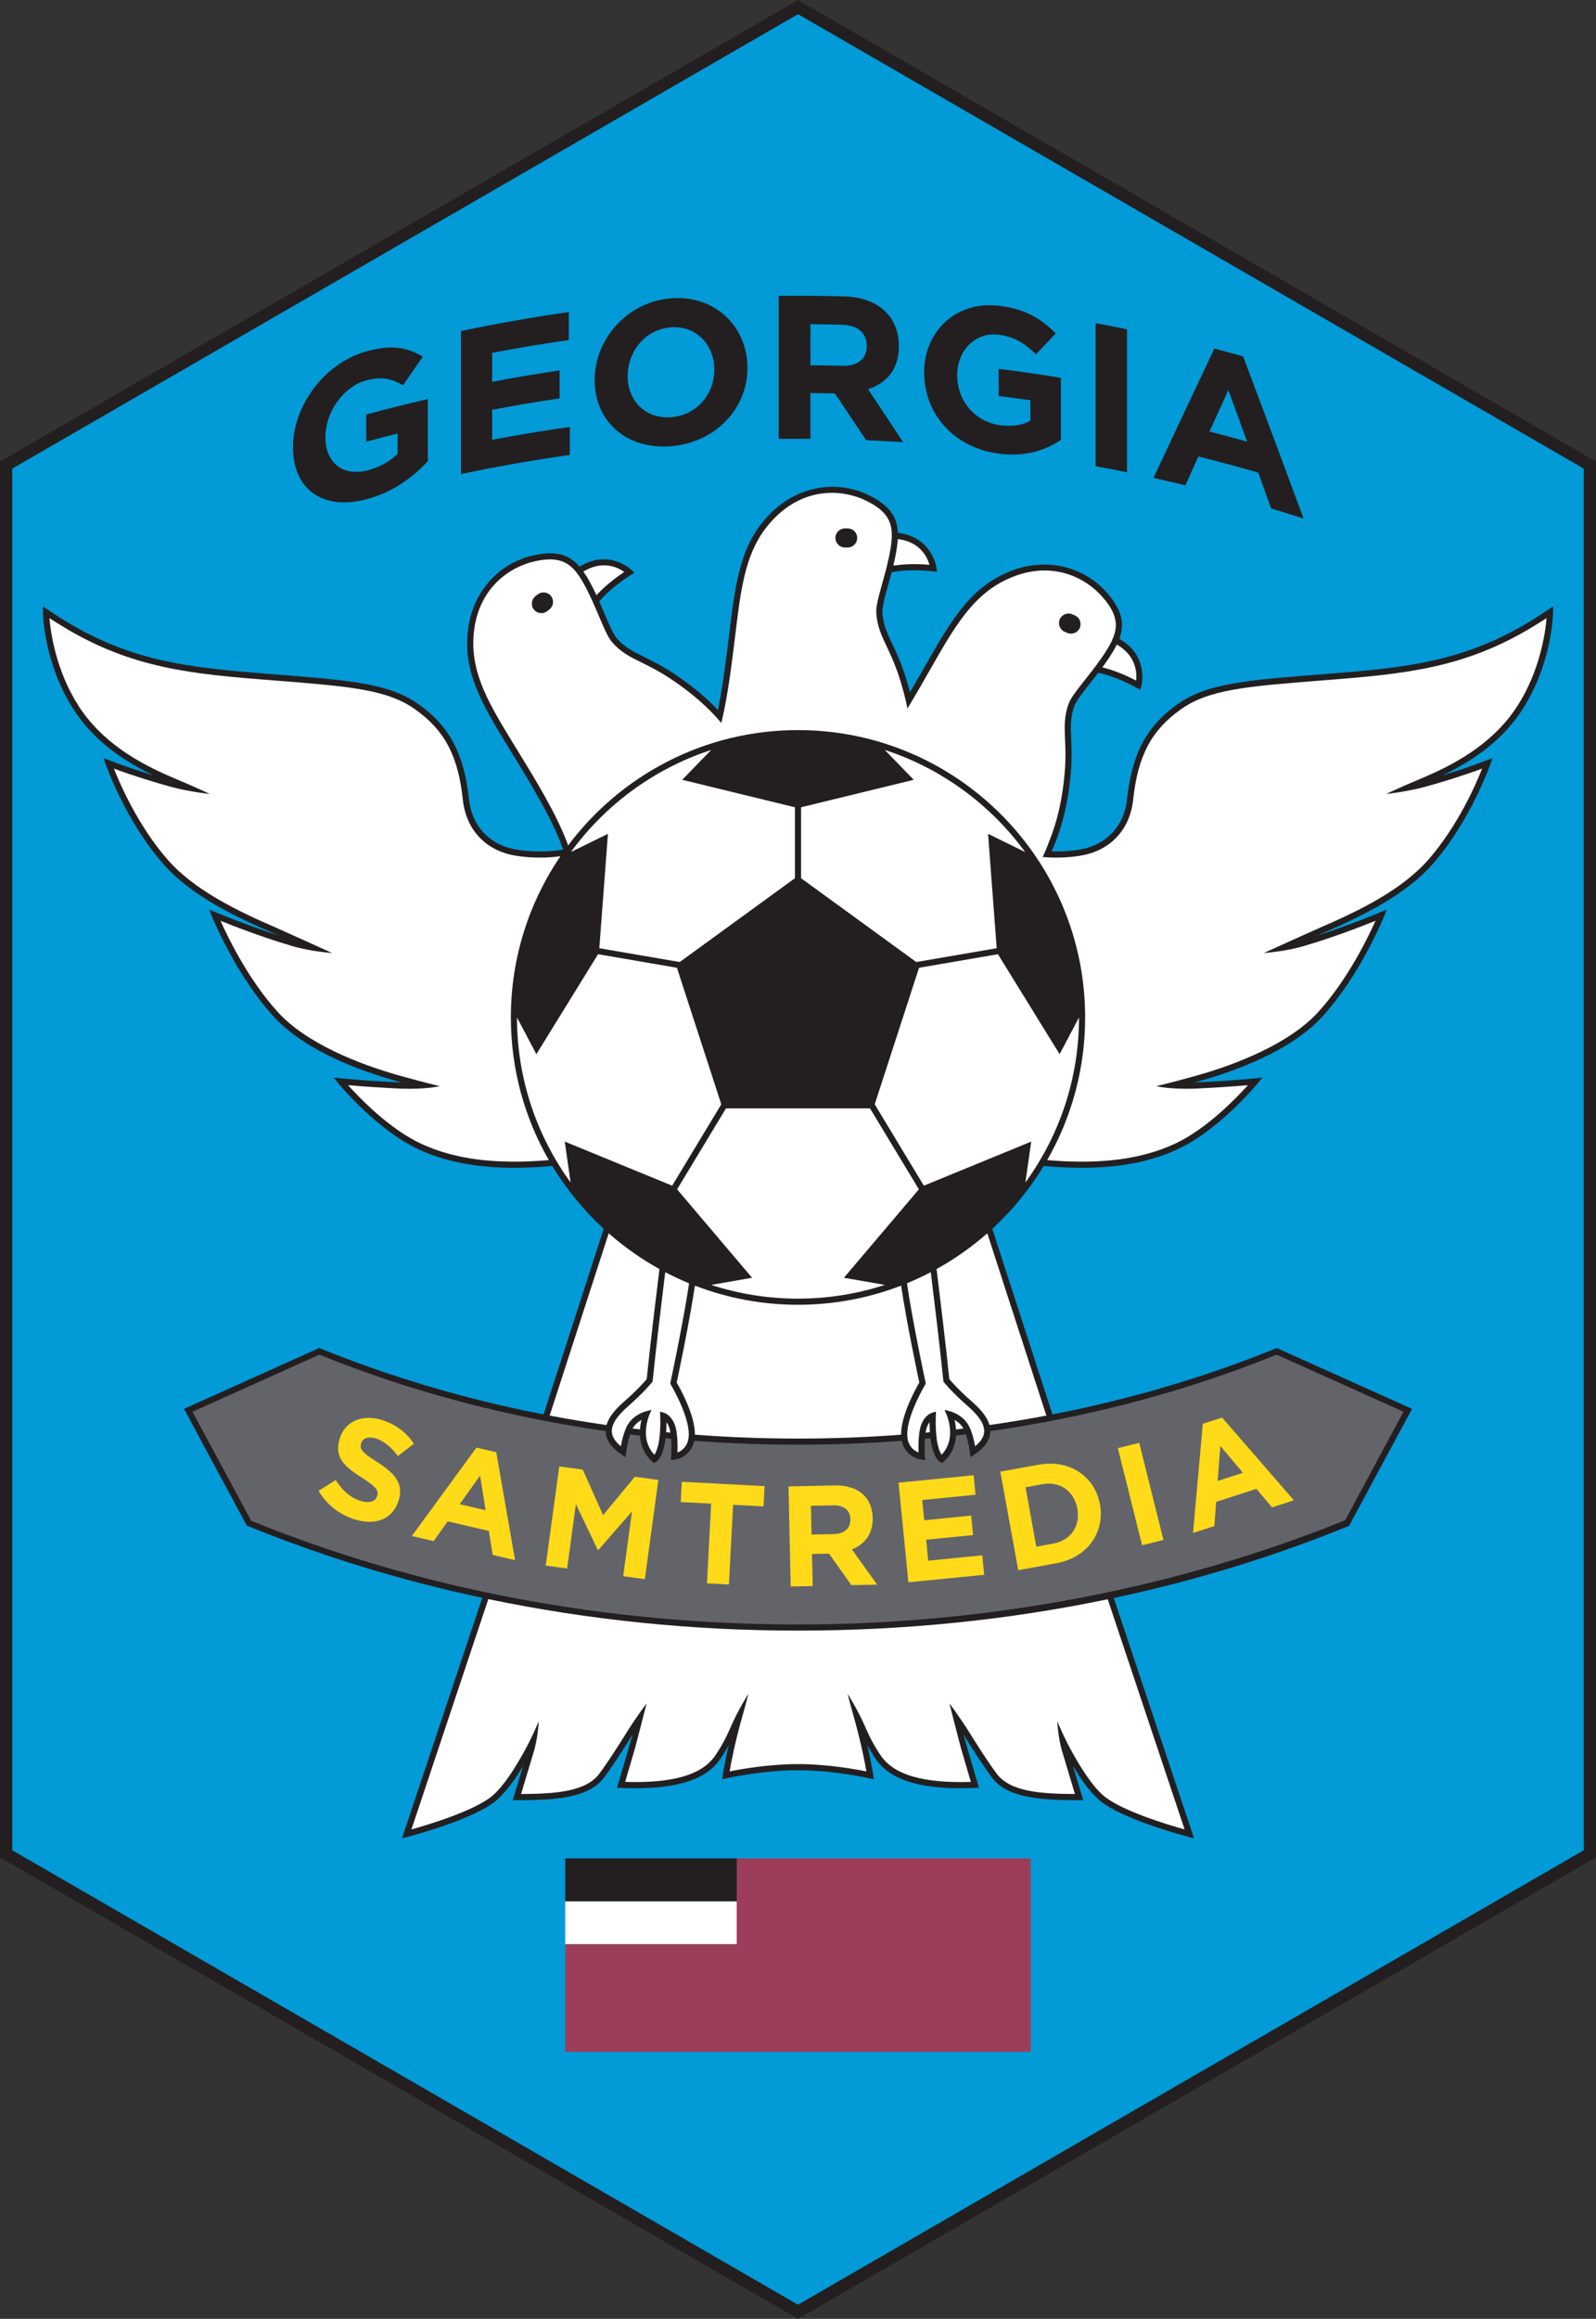 <?xml version="1.0" encoding="UTF-8"?>
<svg xmlns="http://www.w3.org/2000/svg" xmlns:xlink="http://www.w3.org/1999/xlink" width="481.59pt" height="699.23pt" viewBox="0 0 481.59 699.23" version="1.1">
<rect x="0" y="0" width="481.59" height="699.23" fill="#333333" stroke="none"/>
<defs>
<clipPath id="clip1">
  <path d="M 0 0 L 481.59 0 L 481.59 699.23 L 0 699.23 Z M 0 0 "/>
</clipPath>
</defs>
<g id="surface1">
<g clip-path="url(#clip1)" clip-rule="nonzero">
<path style=" stroke:none;fill-rule:nonzero;fill:rgb(13.699%,12.199%,12.5%);fill-opacity:1;" d="M 0 139.172 L 0 560.059 L 240.797 699.23 L 481.59 560.059 L 481.59 139.172 L 240.797 0.004 L 0 139.172 "/>
</g>
<path style=" stroke:none;fill-rule:nonzero;fill:rgb(0.8%,60.399%,84.299%);fill-opacity:1;" d="M 240.797 4.27 C 242.625 5.328 476.07 140.25 477.895 141.305 C 477.895 143.422 477.895 555.809 477.895 557.926 C 476.07 558.98 242.625 693.902 240.797 694.961 C 238.969 693.902 5.523 558.98 3.695 557.926 C 3.695 555.809 3.695 143.422 3.695 141.305 C 5.523 140.25 238.969 5.328 240.797 4.27 "/>
<path style=" stroke:none;fill-rule:nonzero;fill:rgb(100%,100%,100%);fill-opacity:1;" d="M 170.566 573.32 L 222.312 573.32 L 222.312 586.258 L 170.566 586.258 L 170.566 573.32 "/>
<path style=" stroke:none;fill-rule:nonzero;fill:rgb(61.2%,24.3%,35.3%);fill-opacity:1;" d="M 170.566 618.703 L 311.027 618.703 L 311.027 560.383 L 222.312 560.383 L 222.312 586.258 L 170.566 586.258 L 170.566 618.703 "/>
<path style=" stroke:none;fill-rule:nonzero;fill:rgb(13.699%,12.199%,12.5%);fill-opacity:1;" d="M 170.566 560.383 L 222.312 560.383 L 222.312 573.32 L 170.566 573.32 L 170.566 560.383 "/>
<path style=" stroke:none;fill-rule:nonzero;fill:rgb(13.699%,12.199%,12.5%);fill-opacity:1;" d="M 88.406 134.785 C 88.406 122.539 97.797 109.402 110.738 105.898 C 118.43 103.828 123.086 104.805 127.559 107.566 C 125.578 110.434 123.598 113.312 121.617 116.203 C 118.312 114.254 115.379 113.395 110.434 114.73 C 103.594 116.582 98.184 124.316 98.184 131.77 C 98.184 139.66 103.535 143.82 111.105 141.777 C 114.523 140.855 117.578 139.207 119.965 136.887 C 119.965 134.832 119.965 132.777 119.965 130.727 C 116.805 131.516 113.648 132.34 110.492 133.195 C 110.492 130.465 110.492 127.734 110.492 125.004 C 116.68 123.324 122.879 121.77 129.094 120.332 C 129.094 126.574 129.094 132.816 129.094 139.059 C 124.676 143.84 118.613 148.375 110.801 150.484 C 97.492 154.094 88.406 147.68 88.406 134.785 "/>
<path style=" stroke:none;fill-rule:nonzero;fill:rgb(13.699%,12.199%,12.5%);fill-opacity:1;" d="M 139.098 99.824 C 149.914 97.551 160.762 95.641 171.637 94.094 C 171.637 96.91 171.637 99.723 171.637 102.535 C 163.914 103.633 156.203 104.914 148.508 106.379 C 148.508 109.297 148.508 112.211 148.508 115.129 C 155.281 113.84 162.062 112.691 168.859 111.688 C 168.859 114.5 168.859 117.312 168.859 120.125 C 162.066 121.133 155.281 122.277 148.508 123.566 C 148.508 126.586 148.508 129.605 148.508 132.621 C 156.305 131.141 164.121 129.844 171.949 128.734 C 171.949 131.551 171.949 134.363 171.949 137.176 C 160.969 138.727 150.016 140.652 139.098 142.949 C 139.098 128.574 139.098 114.199 139.098 99.824 "/>
<path style=" stroke:none;fill-rule:nonzero;fill:rgb(13.699%,12.199%,12.5%);fill-opacity:1;" d="M 179.426 114.613 C 179.43 102.371 189.137 91.004 202.527 89.949 C 215.918 88.902 225.547 98.621 225.543 110.988 C 225.543 123.266 215.797 133.512 202.402 134.562 C 189.012 135.617 179.43 127.012 179.426 114.613 M 215.551 111.402 C 215.555 104.016 210.09 98.105 202.402 98.707 C 194.715 99.316 189.395 105.949 189.391 113.461 C 189.391 120.855 194.84 126.41 202.527 125.805 C 210.215 125.203 215.555 118.926 215.551 111.402 "/>
<path style=" stroke:none;fill-rule:nonzero;fill:rgb(13.699%,12.199%,12.5%);fill-opacity:1;" d="M 234.977 89.223 C 241.602 89.141 248.223 89.195 254.844 89.387 C 260.371 89.543 264.652 91.297 267.504 94.285 C 269.926 96.82 271.227 100.293 271.227 104.48 C 271.227 111.445 267.441 115.566 261.922 117.359 C 265.457 122.648 268.996 127.973 272.527 133.336 C 268.809 133.094 265.086 132.895 261.363 132.738 C 258.219 128.008 255.074 123.305 251.93 118.637 C 249.465 118.578 247.004 118.543 244.539 118.523 C 244.539 123.121 244.539 127.723 244.539 132.324 C 241.352 132.301 238.164 132.309 234.977 132.344 C 234.977 117.969 234.977 103.594 234.977 89.223 M 254.223 110.312 C 258.879 110.441 261.547 108.109 261.547 104.348 C 261.547 100.281 258.691 98.055 254.035 97.926 C 250.871 97.84 247.703 97.785 244.539 97.762 C 244.539 101.891 244.539 106.02 244.539 110.145 C 247.77 110.172 250.996 110.227 254.223 110.312 "/>
<path style=" stroke:none;fill-rule:nonzero;fill:rgb(13.699%,12.199%,12.5%);fill-opacity:1;" d="M 278.855 112.223 C 278.852 99.977 288.469 90.586 301.582 92.219 C 309.379 93.199 314.07 96.016 318.574 100.547 C 316.578 102.629 314.586 104.727 312.586 106.836 C 309.25 103.574 306.285 101.555 301.273 100.93 C 294.344 100.066 288.832 105.648 288.832 113.102 C 288.832 120.992 294.285 127.281 301.953 128.242 C 305.418 128.676 308.508 128.238 310.918 126.859 C 310.918 124.809 310.918 122.754 310.918 120.699 C 307.727 120.242 304.535 119.812 301.336 119.418 C 301.336 116.688 301.336 113.953 301.336 111.227 C 307.605 112 313.867 112.898 320.117 113.918 C 320.117 120.16 320.117 126.402 320.117 132.645 C 315.676 135.684 309.562 137.816 301.645 136.828 C 288.16 135.156 278.852 125.117 278.855 112.223 "/>
<path style=" stroke:none;fill-rule:nonzero;fill:rgb(13.699%,12.199%,12.5%);fill-opacity:1;" d="M 330.598 97.445 C 333.758 98.027 336.918 98.645 340.074 99.289 C 340.074 113.664 340.074 128.039 340.074 142.414 C 336.918 141.766 333.758 141.152 330.598 140.566 C 330.598 126.195 330.598 111.816 330.598 97.445 "/>
<path style=" stroke:none;fill-rule:nonzero;fill:rgb(13.699%,12.199%,12.5%);fill-opacity:1;" d="M 366.434 105.113 C 369.328 105.867 372.219 106.648 375.102 107.457 C 381.199 123.637 387.285 139.934 393.348 156.348 C 390.094 155.309 386.836 154.301 383.566 153.328 C 382.273 149.723 380.973 146.113 379.672 142.516 C 373.664 140.777 367.641 139.152 361.605 137.641 C 360.301 140.535 358.992 143.438 357.688 146.348 C 354.48 145.57 351.273 144.828 348.062 144.113 C 354.199 130.996 360.324 117.996 366.434 105.113 M 376.324 133.18 C 374.434 127.984 372.543 122.801 370.652 117.629 C 368.758 121.781 366.863 125.941 364.969 130.117 C 368.758 131.094 372.543 132.113 376.324 133.18 "/>
<path style=" stroke:none;fill-rule:nonzero;fill:rgb(13.699%,12.199%,12.5%);fill-opacity:1;" d="M 240.797 533.789 C 251.648 533.789 262.25 536.207 262.355 536.23 L 263.668 536.535 L 263.48 535.199 C 263.473 535.145 262.973 531.734 261.715 526.223 C 262.559 527.773 263.469 529.316 264.48 530.734 C 268.996 537.055 278.727 539.801 294.227 539.129 L 295.414 539.074 L 295.074 537.938 C 295.047 537.844 292.84 530.488 290.719 523.031 C 293.27 527.145 296.723 532.555 299.301 535.988 C 304.039 542.301 314.445 542.824 325.605 542.824 L 326.848 542.824 C 326.848 542.824 325.113 537.039 323.734 532.449 C 325.859 536.031 328.531 539.941 331.453 542.586 C 338.016 548.523 357.805 553.668 358.641 553.887 L 360.289 554.309 L 359.75 552.699 L 336.074 481.855 L 336.703 481.727 C 361.074 476.508 384.617 469.277 407.078 460.098 L 407.305 459.684 L 426.074 424.824 L 385.285 406.492 L 385.082 406.555 C 363.859 415.191 341.344 421.855 317.922 426.434 L 317.555 426.465 L 299.43 370.566 L 299.863 370.129 C 305.691 364.688 310.773 358.449 314.93 351.598 L 315.648 351.645 C 332.07 353.051 344.664 351.445 355.152 346.633 C 367.727 340.859 379.031 327.242 379.504 326.664 L 380.934 324.934 L 378.699 325.16 C 372.77 325.762 365.848 326.172 360.363 326.426 C 371.434 323.453 389.133 317.305 398.98 306.578 C 410.465 294.074 417.57 276.492 417.641 276.316 L 418.453 274.285 L 416.43 275.117 C 408.793 278.266 402.41 280.527 397.383 282.141 C 410.328 276.621 423.922 270.148 432.469 260.359 C 443.75 247.434 449.633 230.648 449.691 230.48 L 450.34 228.605 L 448.484 229.316 C 443.969 231.055 439.422 232.555 435.371 233.781 C 444.629 229.285 453.453 223.184 459.449 213.84 C 468.32 200.02 468.625 185.227 468.633 184.605 L 468.656 182.824 L 467.188 183.828 C 445.516 198.625 427.844 201.016 403.359 202.973 L 398.703 203.344 C 375.684 205.16 364.129 206.074 355.258 212.383 C 345.957 218.996 341.562 227.277 340.09 240.965 C 339.211 249.113 333.891 254.797 325.863 256.172 C 322.922 256.672 320.125 256.789 317.754 256.734 L 317.34 256.672 C 320.508 249.535 322.348 242.012 323.113 233.07 C 323.477 228.848 323.34 225.68 323.219 222.887 C 323.055 219.051 322.938 216.277 324.188 212.848 C 324.746 211.324 326.684 208.875 328.926 206.039 C 329.73 205.027 330.57 203.965 331.414 202.859 C 331.414 202.859 332.445 203.109 332.68 203.168 C 337.715 204.426 342.977 207.398 343.043 207.438 L 344.066 208.023 L 344.391 206.891 C 344.418 206.793 346.742 198.172 338.328 193.004 L 337.762 192.594 C 339.367 188.23 338.73 184.066 333.961 178.676 C 326.871 170.668 315.574 168.094 305.18 172.121 C 293.68 176.582 287.883 185.547 280.355 198.715 L 279.297 200.566 C 277.777 203.227 276.277 205.855 274.781 208.414 L 274.59 208.73 C 274.152 207.059 273.656 205.355 273.094 203.609 C 271.793 199.578 270.441 196.711 269.246 194.18 C 267.609 190.707 266.43 188.199 266.258 184.551 C 266.184 182.926 267.02 179.918 267.992 176.434 C 268.336 175.207 268.695 173.918 269.043 172.594 L 269.371 172.508 C 274.68 171.457 281.465 172.254 281.551 172.266 L 282.719 172.406 L 282.578 171.234 C 282.566 171.137 281.352 162.156 271.398 160.746 L 270.934 160.668 C 270.738 156 268.547 152.395 262.039 149.262 C 252.402 144.621 240.992 146.621 232.969 154.355 C 224.086 162.922 222.215 173.43 220.371 188.484 L 220.113 190.59 C 219.129 198.672 218.176 206.492 216.762 213.504 L 216.652 214.105 C 212.887 210.145 208.547 206.578 203.332 203.117 C 199.805 200.773 196.961 199.371 194.449 198.137 C 191.008 196.438 188.52 195.211 186.113 192.465 C 185.043 191.242 183.824 188.363 182.414 185.035 C 181.914 183.855 181.391 182.617 180.832 181.359 L 181.16 180.973 C 184.668 176.898 190.352 173.371 190.422 173.328 L 191.426 172.711 L 190.586 171.883 C 190.516 171.812 184.086 165.652 175.531 170.512 L 174.863 170.832 C 171.812 167.324 167.855 165.887 160.832 167.484 C 150.402 169.855 142.719 178.527 141.262 189.578 C 139.648 201.809 144.73 211.199 152.664 224.125 L 153.793 225.965 C 160.359 236.645 166.574 246.758 169.816 255.871 L 169.93 256.18 C 167.703 256.551 162.055 257.25 155.73 256.172 C 147.699 254.797 142.383 249.113 141.504 240.965 C 140.031 227.277 135.633 218.996 126.336 212.383 C 117.465 206.074 105.91 205.16 82.891 203.344 L 78.23 202.973 C 53.746 201.016 36.078 198.625 14.406 183.828 L 12.938 182.824 L 12.961 184.605 C 12.969 185.227 13.27 200.02 22.141 213.84 C 28.137 223.184 36.965 229.285 46.219 233.781 C 42.172 232.555 37.625 231.055 33.109 229.316 L 31.254 228.605 L 31.902 230.48 C 31.961 230.648 37.844 247.434 49.125 260.359 C 57.668 270.148 71.266 276.621 84.211 282.141 C 79.184 280.527 72.801 278.266 65.164 275.117 L 63.141 274.285 L 63.953 276.316 C 64.023 276.492 71.129 294.074 82.609 306.578 C 92.457 317.305 110.16 323.453 121.23 326.426 C 115.742 326.172 108.824 325.762 102.895 325.16 L 100.66 324.934 L 102.086 326.664 C 102.562 327.242 113.867 340.859 126.441 346.633 C 136.984 351.473 149.668 353.066 166.223 351.617 L 166.664 351.609 C 170.848 358.504 175.965 364.77 181.84 370.234 L 182.164 370.562 L 164.215 425.918 L 163.988 426.492 C 140.512 421.93 117.945 415.262 96.676 406.617 L 96.309 406.488 L 56.422 424.422 L 55.516 424.824 L 74.473 460.027 L 74.891 460.199 C 97.449 469.379 121.094 476.605 145.535 481.812 L 145.34 482.379 L 121.844 552.699 L 121.305 554.309 L 122.949 553.887 C 123.789 553.668 143.574 548.523 150.137 542.586 C 153.059 539.941 155.734 536.031 157.855 532.449 C 156.48 537.039 154.742 542.824 154.742 542.824 L 155.984 542.824 C 167.145 542.824 177.555 542.301 182.289 535.988 C 184.867 532.555 188.324 527.145 190.875 523.031 C 188.754 530.488 186.547 537.844 186.52 537.938 L 186.18 539.074 L 187.363 539.129 C 202.863 539.801 212.594 537.055 217.109 530.734 C 218.121 529.316 219.035 527.773 219.875 526.223 C 218.617 531.734 218.121 535.145 218.113 535.199 L 217.922 536.535 L 219.234 536.23 C 219.34 536.207 229.945 533.789 240.797 533.789 "/>
<path style=" stroke:none;fill-rule:nonzero;fill:rgb(100%,100%,100%);fill-opacity:1;" d="M 277.246 289.957 L 300.758 285.922 L 300.719 285.527 L 298.148 251.434 L 309.312 256.91 L 308.965 256.422 C 298.566 242.387 283.941 231.66 266.988 226.141 L 267.598 226.766 L 275.723 235.141 L 241.723 243.426 L 241.719 243.734 L 241.719 264.18 L 241.691 264.797 L 276.449 290.07 L 277.246 289.957 "/>
<path style=" stroke:none;fill-rule:nonzero;fill:rgb(100%,100%,100%);fill-opacity:1;" d="M 278.004 291.703 L 301.109 287.734 L 301.34 288.078 L 319.734 317.875 L 325.109 307.711 L 325.59 306.797 C 325.59 325.195 319.699 342.242 309.707 356.152 L 309.406 356.582 L 311.168 344.234 L 279.23 357.344 L 278.781 357.559 L 263.941 332.988 L 264.086 332.555 L 277.305 291.871 L 278.004 291.703 "/>
<path style=" stroke:none;fill-rule:nonzero;fill:rgb(100%,100%,100%);fill-opacity:1;" d="M 156.344 307.453 L 161.852 317.875 L 180.234 288.098 L 180.445 287.73 L 203.652 291.715 L 204.27 291.848 L 217.648 332.992 L 217.258 333.633 L 203.012 357.223 L 202.832 357.535 L 170.418 344.234 L 172.078 355.863 L 172.164 356.543 C 162 342.559 156 325.363 156 306.797 L 156.344 307.453 "/>
<path style=" stroke:none;fill-rule:nonzero;fill:rgb(100%,100%,100%);fill-opacity:1;" d="M 172.578 256.484 C 182.891 242.539 197.371 231.855 214.16 226.285 L 214.594 226.145 L 205.863 235.141 L 239.883 243.43 L 239.871 243.734 L 239.871 264.215 L 239.863 264.82 L 205.137 290.07 L 204.652 290.012 L 180.859 285.926 L 180.871 285.547 L 183.441 251.434 L 172.293 256.902 L 172.578 256.484 "/>
<path style=" stroke:none;fill-rule:nonzero;fill:rgb(100%,100%,100%);fill-opacity:1;" d="M 218.781 334.688 L 204.57 358.215 L 204.324 358.645 L 226.938 385.301 L 215.16 387.348 L 214.594 387.449 C 222.848 390.137 231.656 391.59 240.797 391.59 C 249.809 391.59 258.496 390.176 266.648 387.559 L 267.031 387.449 L 254.648 385.301 L 277.023 358.926 L 277.254 358.602 L 262.535 334.234 L 262.062 334.211 L 219.094 334.211 L 218.781 334.688 "/>
<path style=" stroke:none;fill-rule:nonzero;fill:rgb(100%,100%,100%);fill-opacity:1;" d="M 240.797 531.941 C 249.676 531.941 258.285 533.512 261.434 534.148 C 261.023 531.742 259.953 526.07 257.875 518.559 C 256.609 514.18 255.789 510.789 255.789 510.789 C 255.789 510.789 258.918 515.648 261.305 521.23 C 262.488 523.992 264.133 527.066 265.984 529.66 C 269.996 535.273 278.848 537.766 292.957 537.309 C 292.426 535.527 291.297 531.73 290.055 527.434 C 289.617 525.922 286.488 513.664 286.488 513.664 C 286.488 513.664 289.258 517.258 292.238 521.98 C 294.773 526.07 298.223 531.469 300.781 534.879 C 304.84 540.289 314.172 540.926 324.359 540.969 C 323.969 539.66 322.051 533.258 320.66 528.629 C 319.242 524.242 319.035 519.008 319.035 519.008 C 319.035 519.008 320.984 523.934 324.02 529.238 C 326.277 533.18 329.344 538.188 332.695 541.219 C 337.871 545.902 352.539 550.273 357.449 551.645 C 356.582 549.055 340.004 499.445 334.254 482.238 L 333.812 482.332 C 303.871 488.527 272.703 491.691 240.801 491.691 C 208.828 491.691 177.496 488.48 147.359 482.195 L 147.195 482.66 C 141.32 500.246 125.004 549.074 124.145 551.645 C 129.055 550.273 143.719 545.902 148.898 541.219 C 152.246 538.188 155.316 533.18 157.57 529.238 C 160.605 523.934 162.559 519.008 162.559 519.008 C 162.559 519.008 162.352 524.242 160.934 528.629 C 159.543 533.258 157.621 539.66 157.23 540.969 C 167.422 540.926 176.754 540.289 180.812 534.879 C 183.367 531.469 186.816 526.07 189.355 521.98 C 192.332 517.258 195.105 513.664 195.105 513.664 C 195.105 513.664 191.973 525.922 191.535 527.434 C 190.293 531.73 189.168 535.527 188.637 537.309 C 202.746 537.766 211.598 535.273 215.605 529.66 C 217.461 527.066 219.102 523.992 220.285 521.23 C 222.672 515.648 225.805 510.789 225.805 510.789 C 225.805 510.789 224.984 514.18 223.715 518.559 C 221.637 526.07 220.57 531.742 220.156 534.148 C 223.309 533.512 231.918 531.941 240.797 531.941 "/>
<path style=" stroke:none;fill-rule:nonzero;fill:rgb(100%,100%,100%);fill-opacity:1;" d="M 210.164 387.848 C 219.691 391.461 230.016 393.438 240.797 393.438 C 251.621 393.438 261.988 391.441 271.551 387.801 L 271.902 387.668 C 273.594 398.883 276.871 414.426 277.398 416.891 C 276.516 418.402 271.906 426.582 271.906 432.449 L 271.883 432.617 C 261.629 433.395 251.258 433.785 240.801 433.785 C 230.332 433.785 219.953 433.391 209.688 432.617 L 209.684 432.449 C 209.684 426.582 205.074 418.402 204.195 416.891 C 204.719 414.43 207.992 398.906 209.688 387.695 L 210.164 387.848 "/>
<path style=" stroke:none;fill-rule:nonzero;fill:rgb(100%,100%,100%);fill-opacity:1;" d="M 207.527 386.797 C 205.223 385.836 202.965 384.773 200.762 383.621 L 200.672 384.102 C 199.754 391.551 197.973 406.211 196.949 416.32 L 196.922 416.586 L 196.758 416.801 C 196.66 416.918 194.387 419.789 189.449 424.109 C 186.199 426.953 184.609 429.387 184.609 431.531 C 184.609 431.625 184.613 431.719 184.621 431.809 C 184.719 433.289 185.664 434.73 187.348 436.113 C 187.668 434.32 188.328 431.395 189.492 429.504 C 191.309 426.551 194.625 425.641 194.766 425.602 L 196.566 425.121 L 195.855 426.848 C 195.785 427.016 194.891 429.254 194.891 432.008 C 194.891 434.172 195.52 436.633 197.465 438.68 C 198.129 437.688 199.25 435.125 199.25 428.945 C 199.25 428.316 199.238 427.645 199.215 426.938 L 199.164 425.652 L 200.402 426.02 C 200.504 426.051 202.969 426.828 203.906 430.582 C 204.344 432.32 204.449 434.504 204.449 436.254 C 204.449 436.926 204.434 437.5 204.414 437.992 C 205.754 437.469 207.836 436.09 207.836 432.449 C 207.836 426.617 202.477 417.613 202.426 417.523 L 202.238 417.211 L 202.312 416.855 C 202.355 416.656 206.121 399.094 207.922 387.004 L 207.527 386.797 "/>
<path style=" stroke:none;fill-rule:nonzero;fill:rgb(100%,100%,100%);fill-opacity:1;" d="M 198.938 383.074 C 198.059 390.168 196.211 405.359 195.141 415.855 C 194.562 416.547 192.332 419.133 188.234 422.719 C 185.547 425.07 183.887 427.184 183.172 429.211 L 183.004 429.703 C 177.234 428.875 171.516 427.926 165.844 426.852 L 166.055 426.238 L 183.68 371.875 L 183.883 372.074 C 188.523 376.121 193.594 379.688 199.02 382.684 L 198.938 383.074 "/>
<path style=" stroke:none;fill-rule:nonzero;fill:rgb(100%,100%,100%);fill-opacity:1;" d="M 337.309 194.547 C 342.031 197.422 342.891 201.426 342.891 203.965 C 342.891 204.449 342.855 204.859 342.816 205.219 C 340.965 204.25 337.039 202.344 333.109 201.367 L 332.641 201.227 C 333.629 199.887 334.594 198.496 335.473 197.078 C 336.047 196.152 336.559 195.258 336.992 194.375 L 337.309 194.547 "/>
<path style=" stroke:none;fill-rule:nonzero;fill:rgb(100%,100%,100%);fill-opacity:1;" d="M 180.41 179.031 C 183.141 176.094 186.645 173.609 188.367 172.465 C 186.555 171.176 182.199 168.941 176.621 172.016 L 176.023 172.312 C 176.602 173.129 177.152 174.023 177.699 174.992 C 178.52 176.445 179.277 177.961 179.98 179.473 L 180.41 179.031 "/>
<path style=" stroke:none;fill-rule:nonzero;fill:rgb(100%,100%,100%);fill-opacity:1;" d="M 270.105 170.5 C 274.082 169.891 278.395 170.129 280.469 170.305 C 279.863 168.176 277.859 163.676 271.496 162.629 L 270.91 162.578 C 270.852 163.555 270.73 164.57 270.559 165.641 C 270.301 167.262 269.953 168.887 269.574 170.48 L 270.105 170.5 "/>
<path style=" stroke:none;fill-rule:nonzero;fill:rgb(100%,100%,100%);fill-opacity:1;" d="M 168.656 258.238 C 165.773 258.605 160.879 258.926 155.418 257.992 C 146.527 256.473 140.637 250.184 139.664 241.16 C 138.238 227.891 134.199 220.242 125.266 213.891 C 116.809 207.875 105.426 206.977 82.742 205.184 L 78.086 204.816 C 53.895 202.883 36.258 200.488 14.918 186.375 C 15.285 190.699 16.867 202.199 23.695 212.844 C 30.508 223.453 41.184 229.836 51.914 234.383 C 61.629 238.496 63.27 239.422 63.27 239.422 C 63.27 239.422 56.875 238.711 51.602 237.27 C 46.918 235.973 40.672 234.098 34.363 231.762 C 36.211 236.441 41.668 249.008 50.516 259.145 C 58.488 268.273 71.168 274.512 83.48 279.816 C 85.18 280.551 100.234 287.371 100.234 287.371 C 100.234 287.371 93.734 286.938 88.102 285.254 C 82.949 283.738 75.676 281.332 66.539 277.652 C 68.73 282.57 74.984 295.539 83.973 305.328 C 92.461 314.574 108.141 320.863 120.562 324.34 C 127.852 326.387 132.68 327.516 132.68 327.516 C 132.68 327.516 128.895 328.512 121.086 328.27 C 116.281 328.043 110.395 327.703 105.023 327.219 C 108.508 331.094 117.605 340.539 127.211 344.949 C 137.266 349.566 149.391 351.141 165.184 349.852 L 165.598 349.801 C 158.316 337.121 154.152 322.438 154.152 306.797 C 154.152 288.793 159.672 272.051 169.109 258.184 L 168.656 258.238 "/>
<path style=" stroke:none;fill-rule:nonzero;fill:rgb(100%,100%,100%);fill-opacity:1;" d="M 297.676 372.102 C 293.137 376.059 288.18 379.555 282.887 382.512 L 282.605 382.652 C 283.461 389.555 285.363 405.148 286.453 415.855 C 287.031 416.547 289.258 419.133 293.359 422.719 C 296.148 425.16 297.832 427.348 298.496 429.441 L 298.598 429.699 C 304.227 428.895 309.812 427.969 315.348 426.926 L 315.738 426.852 L 297.926 371.918 L 297.676 372.102 "/>
<path style=" stroke:none;fill-rule:nonzero;fill:rgb(100%,100%,100%);fill-opacity:1;" d="M 280.496 383.793 C 278.371 384.895 276.191 385.914 273.965 386.84 L 273.672 387.004 C 275.469 399.09 279.238 416.656 279.277 416.855 L 279.355 417.211 L 279.168 417.523 C 279.113 417.613 273.754 426.617 273.754 432.449 C 273.754 436.09 275.84 437.469 277.18 437.992 C 277.16 437.5 277.141 436.926 277.141 436.254 C 277.141 434.504 277.25 432.32 277.684 430.582 C 278.621 426.828 281.086 426.051 281.191 426.02 L 282.426 425.652 L 282.379 426.938 C 282.355 427.645 282.344 428.316 282.344 428.945 C 282.344 435.125 283.465 437.688 284.125 438.68 C 286.074 436.633 286.703 434.172 286.703 432.008 C 286.703 429.254 285.805 427.016 285.734 426.848 L 285.027 425.121 L 286.828 425.602 C 286.969 425.641 290.285 426.551 292.098 429.504 C 293.266 431.395 293.922 434.32 294.242 436.113 C 295.93 434.73 296.875 433.289 296.973 431.809 C 296.98 431.719 296.98 431.625 296.98 431.531 C 296.98 429.387 295.395 426.953 292.141 424.109 C 287.207 419.789 284.93 416.918 284.836 416.801 L 284.672 416.586 L 284.645 416.32 C 283.598 405.988 281.762 390.898 280.863 383.617 L 280.496 383.793 "/>
<path style=" stroke:none;fill-rule:nonzero;fill:rgb(100%,100%,100%);fill-opacity:1;" d="M 314.617 258.418 C 317.539 258.68 321.664 258.762 326.172 257.992 C 335.066 256.473 340.953 250.184 341.926 241.16 C 343.355 227.891 347.395 220.242 356.328 213.891 C 364.785 207.875 376.168 206.977 398.848 205.184 L 403.508 204.816 C 427.699 202.883 445.336 200.488 466.672 186.375 C 466.309 190.699 464.727 202.199 457.895 212.844 C 451.086 223.453 440.41 229.836 429.68 234.383 C 419.965 238.496 418.32 239.422 418.32 239.422 C 418.32 239.422 424.719 238.711 429.988 237.27 C 434.676 235.973 440.918 234.098 447.23 231.762 C 445.379 236.441 439.926 249.008 431.074 259.145 C 423.105 268.273 410.426 274.512 398.113 279.816 C 396.41 280.551 381.359 287.371 381.359 287.371 C 381.359 287.371 387.855 286.938 393.488 285.254 C 398.645 283.738 405.914 281.332 415.055 277.652 C 412.859 282.57 406.605 295.539 397.621 305.328 C 389.129 314.574 373.449 320.863 361.031 324.34 C 353.738 326.387 348.914 327.516 348.914 327.516 C 348.914 327.516 352.699 328.512 360.508 328.27 C 365.309 328.043 371.195 327.703 376.566 327.219 C 373.086 331.094 363.988 340.539 354.379 344.949 C 344.359 349.555 332.285 351.129 316.566 349.867 L 315.996 349.793 C 323.273 337.113 327.438 322.434 327.438 306.797 C 327.438 259.02 288.57 220.152 240.797 220.152 C 212.449 220.152 187.242 233.836 171.426 254.938 L 171.246 254.395 C 167.863 245.328 161.785 235.434 155.367 224.996 L 154.238 223.156 C 146.512 210.57 141.562 201.449 143.094 189.82 C 144.738 177.352 153.547 171.035 161.242 169.285 C 169.57 167.391 172.777 170.023 176.09 175.898 C 177.891 179.094 179.391 182.633 180.711 185.754 C 182.246 189.375 183.457 192.234 184.723 193.68 C 187.371 196.707 190.137 198.07 193.633 199.793 C 196.094 201.004 198.879 202.379 202.309 204.656 C 208.531 208.789 213.473 213.062 217.672 218.008 L 217.816 217.34 C 219.68 209.402 220.793 200.281 221.949 190.812 L 222.203 188.711 C 224 174.047 225.809 163.828 234.25 155.688 C 243.305 146.957 254.129 147.504 261.238 150.926 C 268.934 154.633 269.801 158.691 268.734 165.348 C 268.156 168.969 267.121 172.672 266.211 175.938 C 265.156 179.727 264.32 182.715 264.41 184.637 C 264.598 188.652 265.914 191.441 267.574 194.969 C 268.746 197.449 270.07 200.258 271.336 204.18 C 272.391 207.461 273.219 210.598 273.824 213.66 L 274.082 213.223 C 276.348 209.465 278.605 205.508 280.902 201.484 L 281.961 199.633 C 289.289 186.809 294.914 178.086 305.848 173.848 C 317.578 169.301 327.344 173.992 332.574 179.902 C 338.238 186.297 337.465 190.375 333.906 196.102 C 331.969 199.219 329.582 202.234 327.48 204.895 C 325.039 207.977 323.113 210.41 322.453 212.211 C 321.074 215.992 321.203 219.07 321.371 222.965 C 321.488 225.703 321.625 228.809 321.273 232.91 C 320.59 240.891 319.109 247.473 316.539 253.832 C 315.391 256.926 314.617 258.418 314.617 258.418 M 258.66 162.211 C 258.66 160.621 257.371 159.336 255.785 159.336 L 254.965 159.336 C 253.379 159.336 252.09 160.621 252.09 162.211 C 252.09 163.797 253.379 165.086 254.965 165.086 L 255.785 165.086 C 257.371 165.086 258.66 163.797 258.66 162.211 M 166.254 179.719 C 165.266 178.477 163.453 178.273 162.215 179.262 L 161.57 179.77 C 160.328 180.762 160.125 182.57 161.113 183.812 C 162.102 185.055 163.91 185.258 165.152 184.27 L 165.797 183.758 C 167.035 182.77 167.242 180.961 166.254 179.719 M 325.832 189.309 C 326.445 187.844 325.758 186.16 324.297 185.547 L 323.535 185.227 C 322.074 184.609 320.387 185.301 319.773 186.766 C 319.156 188.227 319.848 189.914 321.312 190.527 L 322.07 190.848 C 323.531 191.461 325.215 190.773 325.832 189.309 "/>
<path style=" stroke:none;fill-rule:nonzero;fill:rgb(38.399%,39.2%,41.599%);fill-opacity:1;" d="M 271.801 434.477 C 261.57 435.246 251.227 435.633 240.801 435.633 C 230.398 435.633 220.09 435.246 209.891 434.484 L 209.469 434.543 C 208.605 438.477 205.363 439.934 203.527 440.145 L 202.41 440.273 L 202.5 439.152 C 202.504 439.129 202.598 437.875 202.598 436.242 C 202.598 435.508 202.578 434.699 202.523 433.891 L 202.293 433.848 C 201.914 433.809 200.832 433.684 200.832 433.684 C 200.117 439.48 198.18 440.715 197.902 440.863 L 197.344 441.16 L 196.863 440.746 C 194.211 438.461 193.285 435.57 193.113 432.961 L 192.746 432.84 C 191.992 432.75 190.133 432.555 190.133 432.555 C 189.297 435.004 188.941 437.863 188.938 437.898 L 188.758 439.391 L 187.508 438.559 C 184.527 436.57 182.934 434.34 182.777 431.93 C 182.766 431.789 182.762 431.652 182.762 431.512 L 182.43 431.488 C 152.328 427.145 123.492 419.438 96.688 408.617 L 96.395 408.477 C 84.895 413.648 59.43 425.094 58.086 425.699 C 58.715 426.863 69.352 446.621 75.781 458.562 L 76.105 458.699 C 126.633 479.176 182.645 489.844 240.801 489.844 C 298.422 489.844 355.191 478.895 405.867 458.422 L 406.152 457.934 C 412.609 445.938 422.891 426.844 423.508 425.699 C 422.164 425.094 396.73 413.66 385.223 408.488 L 384.883 408.629 C 358.078 419.445 329.242 427.148 299.141 431.492 L 298.828 431.512 C 298.828 431.652 298.824 431.789 298.816 431.93 C 298.66 434.34 297.066 436.57 294.086 438.559 L 292.836 439.391 L 292.652 437.898 C 292.648 437.863 292.301 435.035 291.473 432.594 L 291.32 432.539 C 290.449 432.648 289.574 432.754 288.699 432.855 L 288.48 432.898 C 288.32 435.52 287.402 438.441 284.73 440.746 L 284.25 441.16 L 283.691 440.863 C 283.41 440.715 281.477 439.484 280.762 433.703 L 279.07 433.863 C 279.012 434.684 278.992 435.5 278.992 436.242 C 278.992 437.875 279.09 439.129 279.09 439.152 L 279.184 440.273 L 278.066 440.145 C 276.215 439.934 272.926 438.449 272.102 434.438 L 271.801 434.477 "/>
<path style=" stroke:none;fill-rule:nonzero;fill:rgb(100%,85.5%,9.799%);fill-opacity:1;" d="M 96.121 449.543 L 101.305 446.281 C 103.199 449.254 105.465 451.484 108.746 452.551 C 111.332 453.387 113.223 452.867 113.797 451.105 C 114.316 449.504 113.598 448.367 109.195 445.578 C 103.891 442.227 100.68 439.414 102.555 433.629 C 104.246 428.422 109.547 426.332 115.41 428.234 C 119.598 429.594 122.738 432.062 124.891 435.348 L 120.066 439.039 C 118.094 436.449 115.941 434.574 113.52 433.785 C 111.102 433.004 109.469 433.699 108.988 435.176 C 108.379 437.062 109.41 438.074 113.961 440.957 C 119.293 444.363 121.895 447.52 120.246 452.605 C 118.395 458.309 113.008 460.098 106.816 458.09 C 102.469 456.68 98.57 453.738 96.121 449.543 "/>
<path style=" stroke:none;fill-rule:nonzero;fill:rgb(100%,85.5%,9.799%);fill-opacity:1;" d="M 143.777 436.504 L 149.742 437.898 L 155.422 470.445 L 148.664 468.863 L 147.516 461.645 L 135.086 458.738 L 130.859 464.703 L 124.266 463.164 L 143.777 436.504 M 146.539 455.395 L 144.863 444.949 L 138.73 453.57 L 146.539 455.395 "/>
<path style=" stroke:none;fill-rule:nonzero;fill:rgb(100%,85.5%,9.799%);fill-opacity:1;" d="M 168.754 442.184 L 175.844 443.152 L 181.984 456.871 L 191.57 445.297 L 198.66 446.262 L 194.586 476.172 L 188.047 475.281 L 190.711 455.754 L 180.551 467.383 L 180.379 467.359 L 173.77 453.574 L 171.129 472.973 L 164.676 472.094 L 168.754 442.184 "/>
<path style=" stroke:none;fill-rule:nonzero;fill:rgb(100%,85.5%,9.799%);fill-opacity:1;" d="M 214.582 453.406 L 205.41 452.926 L 205.73 446.809 L 230.711 448.121 L 230.387 454.238 L 221.215 453.758 L 219.953 477.785 L 213.32 477.438 L 214.582 453.406 "/>
<path style=" stroke:none;fill-rule:nonzero;fill:rgb(100%,85.5%,9.799%);fill-opacity:1;" d="M 237.93 448.219 L 251.727 447.918 C 255.562 447.832 258.562 448.844 260.59 450.785 C 262.305 452.43 263.262 454.781 263.328 457.715 C 263.434 462.586 260.871 465.703 257.066 467.211 L 264.672 477.824 L 256.914 477.996 L 250.148 468.484 L 245.02 468.594 L 245.23 478.254 L 238.59 478.398 L 237.93 448.219 M 251.617 462.586 C 254.848 462.516 256.664 460.75 256.605 458.117 C 256.547 455.273 254.531 453.852 251.297 453.922 L 244.699 454.066 L 244.891 462.73 L 251.617 462.586 "/>
<path style=" stroke:none;fill-rule:nonzero;fill:rgb(100%,85.5%,9.799%);fill-opacity:1;" d="M 271.129 447.09 L 293.785 444.84 L 294.367 450.719 L 278.277 452.316 L 278.883 458.41 L 293.043 457.004 L 293.625 462.883 L 279.465 464.289 L 280.09 470.598 L 296.398 468.98 L 296.98 474.859 L 274.109 477.129 L 271.129 447.09 "/>
<path style=" stroke:none;fill-rule:nonzero;fill:rgb(100%,85.5%,9.799%);fill-opacity:1;" d="M 301.848 443.766 L 313.43 441.66 C 322.762 439.965 330.379 445.199 331.91 453.645 C 333.43 462 328.16 469.664 318.828 471.363 L 307.246 473.469 L 301.848 443.766 M 317.754 465.465 C 323.102 464.492 326.051 460.23 325.078 454.887 C 324.125 449.625 319.848 446.59 314.5 447.559 L 309.453 448.477 L 312.707 466.383 L 317.754 465.465 "/>
<path style=" stroke:none;fill-rule:nonzero;fill:rgb(100%,85.5%,9.799%);fill-opacity:1;" d="M 337.309 436.676 L 343.754 435.066 L 351.074 464.352 L 344.629 465.961 L 337.309 436.676 "/>
<path style=" stroke:none;fill-rule:nonzero;fill:rgb(100%,85.5%,9.799%);fill-opacity:1;" d="M 362.941 429.344 L 368.77 427.461 L 390.434 452.406 L 383.828 454.539 L 379.117 448.949 L 366.973 452.875 L 366.43 460.168 L 359.988 462.25 L 362.941 429.344 M 375.055 444.098 L 368.227 436.02 L 367.426 446.566 L 375.055 444.098 "/>
<path style=" stroke:none;fill-rule:nonzero;fill:rgb(100%,100%,100%);fill-opacity:1;" d="M 193.145 430.648 C 193.23 429.703 193.391 428.855 193.559 428.148 C 192.719 428.633 191.746 429.367 191.066 430.469 L 190.844 430.746 C 191.594 430.84 192.344 430.93 193.094 431.02 L 193.145 430.648 "/>
<path style=" stroke:none;fill-rule:nonzero;fill:rgb(100%,100%,100%);fill-opacity:1;" d="M 201.031 431.422 C 201.074 430.652 201.098 429.816 201.098 428.918 C 201.098 428.902 201.098 428.887 201.098 428.871 C 201.477 429.359 201.855 430.004 202.113 431.031 L 202.289 431.988 C 201.863 431.949 201.438 431.91 201.012 431.867 L 201.031 431.422 "/>
<path style=" stroke:none;fill-rule:nonzero;fill:rgb(100%,100%,100%);fill-opacity:1;" d="M 290.777 430.742 L 290.527 430.469 C 289.848 429.367 288.875 428.633 288.035 428.148 C 288.227 428.953 288.406 429.941 288.477 431.051 C 288.477 431.051 290.102 430.828 290.777 430.742 "/>
<path style=" stroke:none;fill-rule:nonzero;fill:rgb(100%,100%,100%);fill-opacity:1;" d="M 279.277 432.016 C 279.332 431.672 279.398 431.344 279.477 431.031 C 279.734 430.004 280.117 429.359 280.496 428.871 C 280.496 428.887 280.496 428.902 280.496 428.918 C 280.496 429.988 280.527 430.969 280.586 431.859 L 279.277 432.016 "/>
</g>
</svg>
